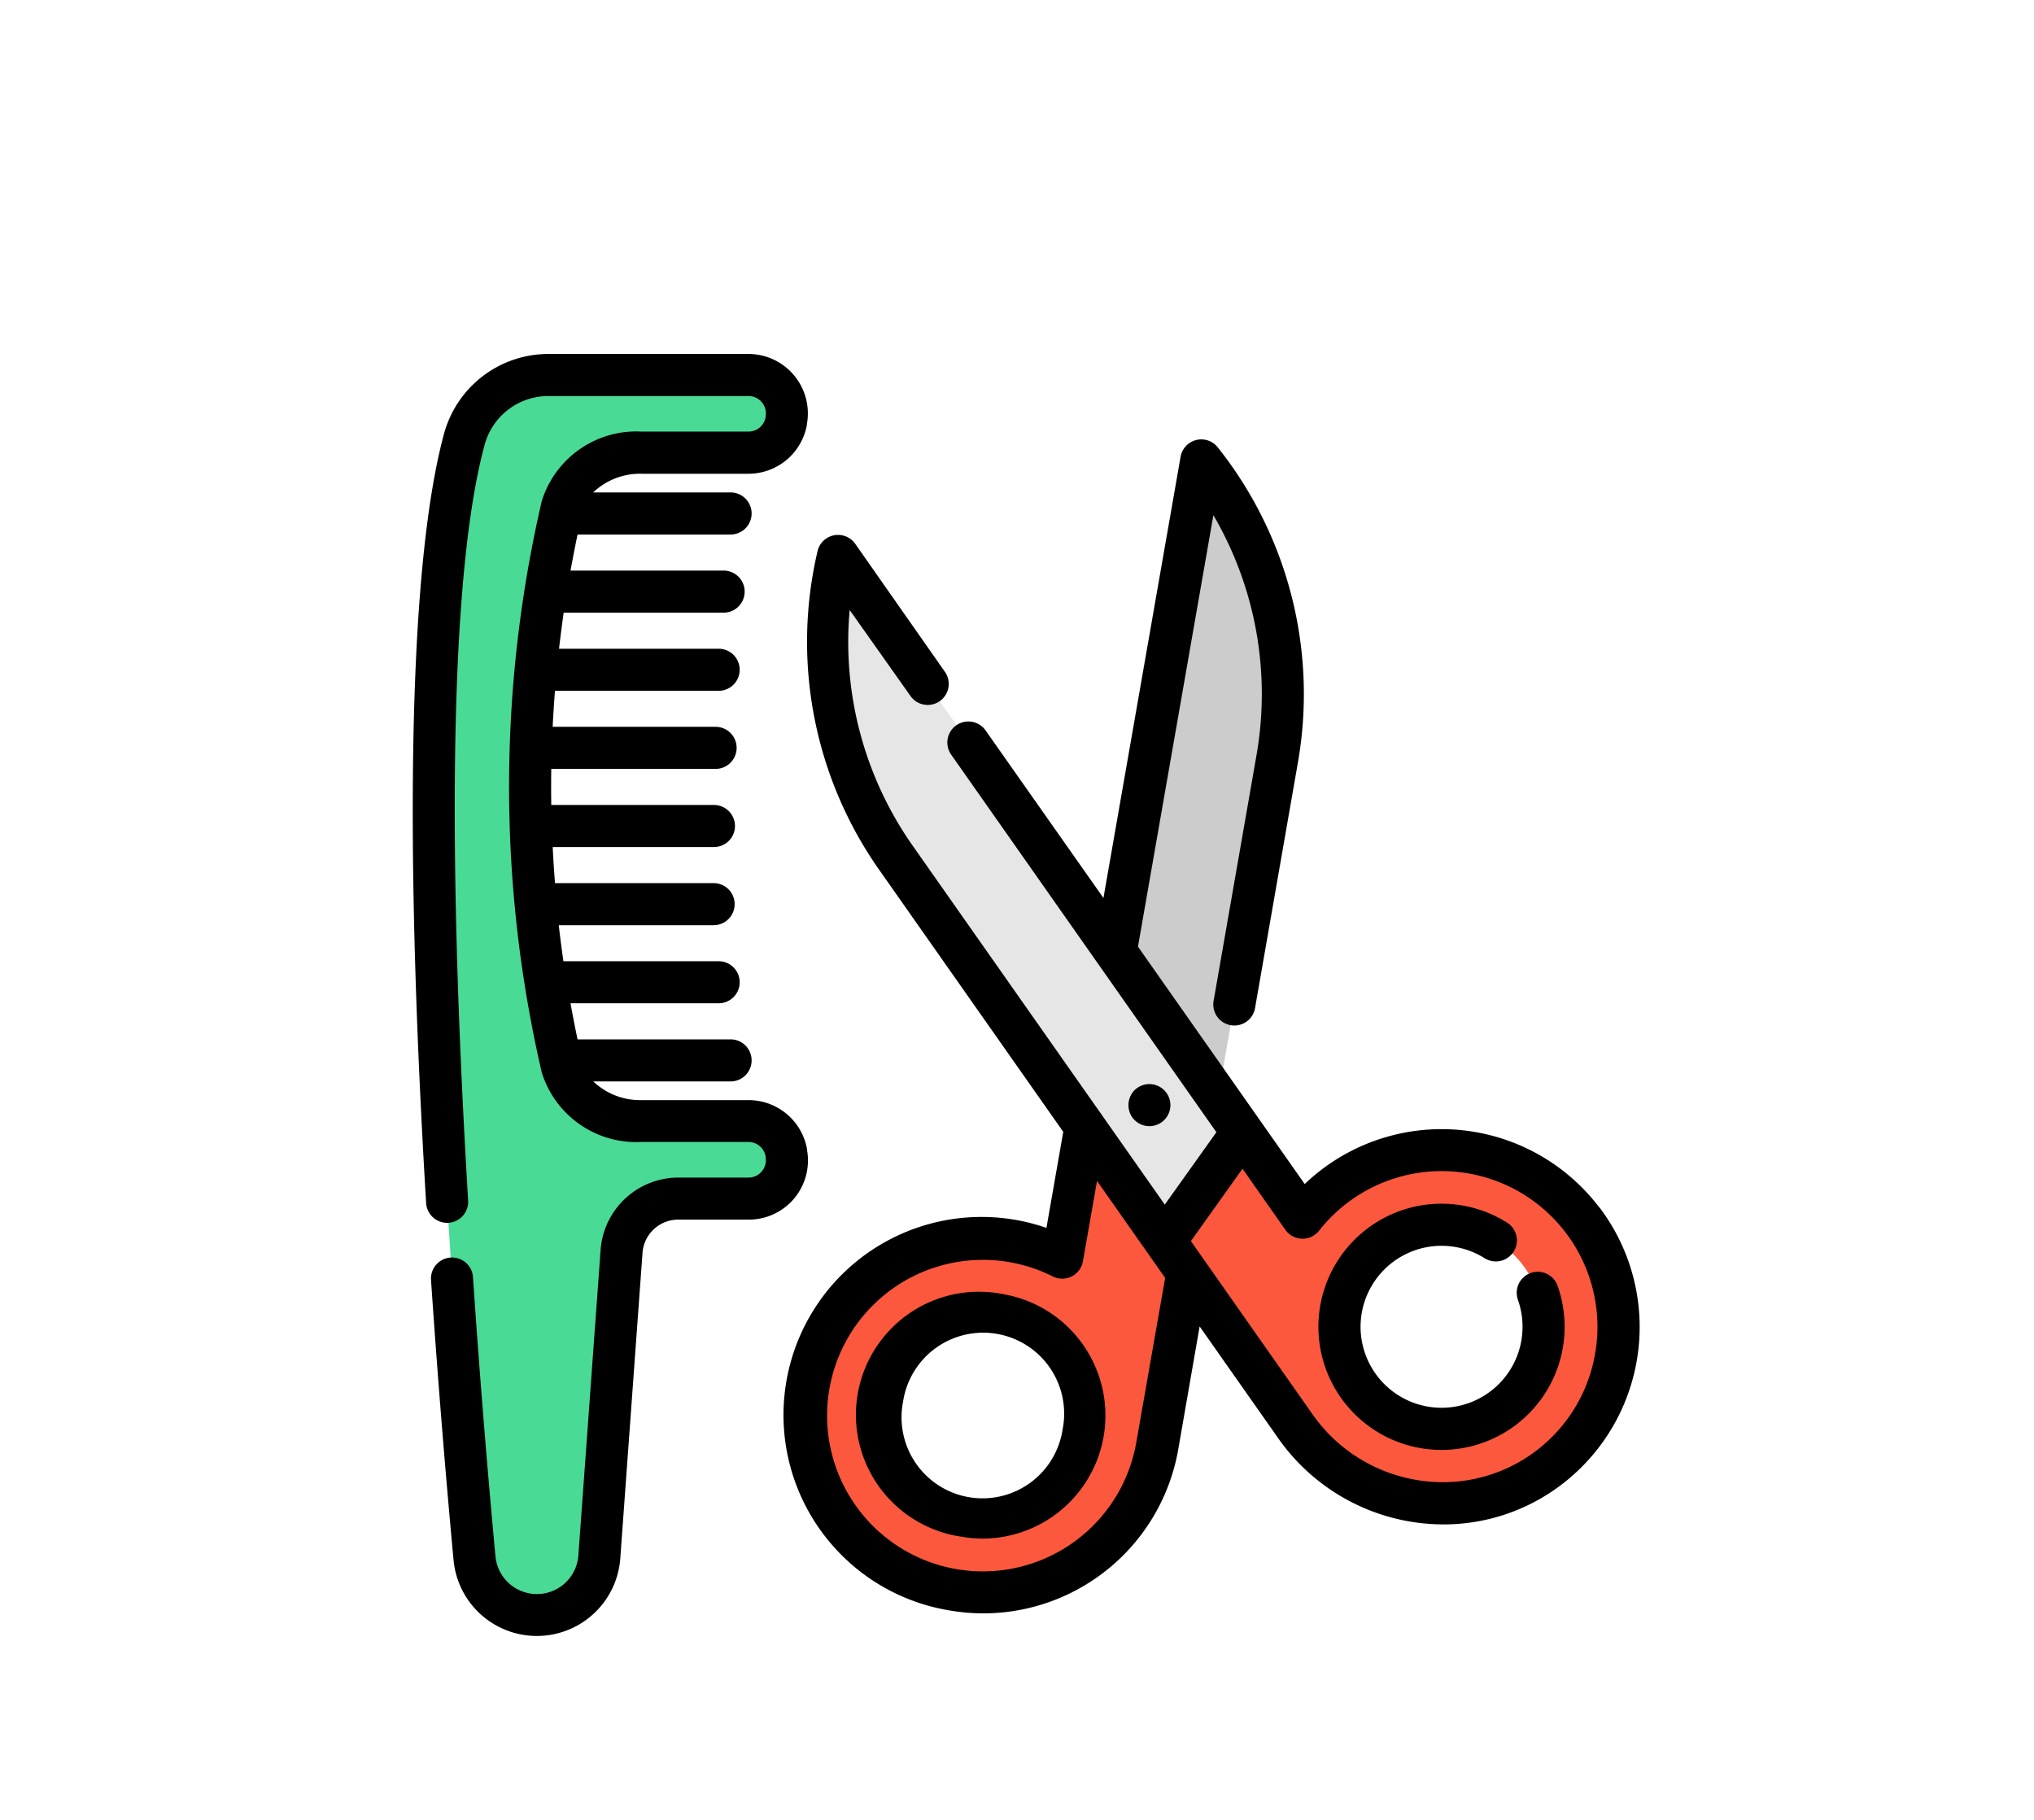 <svg xmlns="http://www.w3.org/2000/svg" xmlns:xlink="http://www.w3.org/1999/xlink" width="38" height="34" viewBox="0 0 38 34">
  <defs>
    <clipPath id="clip-Peinados">
      <rect width="38" height="34"/>
    </clipPath>
  </defs>
  <g id="Peinados" clip-path="url(#clip-Peinados)">
    <g id="barbershop" transform="translate(7.712 6.613)">
      <path id="Trazado_319" data-name="Trazado 319" d="M190.832,92.949a3.3,3.3,0,0,0-5.228-.042l-8.686-12.366h0A7.009,7.009,0,0,0,178,86.179L185.467,96.8a3.339,3.339,0,0,0,4.641.843A3.3,3.3,0,0,0,190.832,92.949ZM189.3,96.508a1.906,1.906,0,1,1,.464-2.655A1.906,1.906,0,0,1,189.3,96.508Z" transform="translate(-168.982 -76.772)" fill="#e6e6e6"/>
      <g id="Grupo_78" data-name="Grupo 78" transform="translate(7.345 14.442)">
        <path id="Trazado_320" data-name="Trazado 320" d="M319.269,312.3a3.3,3.3,0,0,0-5.228-.042l-1.12-1.595-1.448,2.03,2.432,3.462a3.339,3.339,0,0,0,4.641.843A3.3,3.3,0,0,0,319.269,312.3Zm-1.535,3.559a1.906,1.906,0,1,1,.464-2.655A1.906,1.906,0,0,1,317.734,315.861Z" transform="translate(-304.763 -310.568)" fill="#fc583d"/>
        <path id="Trazado_321" data-name="Trazado 321" d="M173.311,308.593l-.426,2.438a3.3,3.3,0,1,0,1.772,3.522l.566-3.238Zm-2.237,7.268a1.906,1.906,0,1,1,2.205-1.549A1.906,1.906,0,0,1,171.074,315.861Z" transform="translate(-168.097 -308.593)" fill="#fc583d"/>
      </g>
      <path id="Trazado_322" data-name="Trazado 322" d="M291.739,51.778l1.6-9.171h0a7.009,7.009,0,0,1,1.415,5.565L293.651,54.5" transform="translate(-278.607 -40.613)" fill="#ccc"/>
      <path id="Trazado_323" data-name="Trazado 323" d="M26.094,22.93a.718.718,0,0,0-.707-.591h-2a1.456,1.456,0,0,1-1.479-1,23.331,23.331,0,0,1,0-10.5,1.456,1.456,0,0,1,1.479-1h2a.718.718,0,0,0,.707-.591l0-.015A.718.718,0,0,0,25.39,8.4H21.646a1.623,1.623,0,0,0-1.565,1.2c-1.221,4.5-.159,17.161.192,20.913a1.169,1.169,0,0,0,1.164,1.06h0A1.169,1.169,0,0,0,22.6,30.489l.416-5.717a1.059,1.059,0,0,1,1.056-.982h1.315a.718.718,0,0,0,.706-.844Z" transform="translate(-19.118 -8.006)" fill="#49db95"/>
      <path id="Trazado_324" data-name="Trazado 324" d="M376.7,340.562a.393.393,0,0,0-.239.5,1.513,1.513,0,1,1-.621-.776.393.393,0,0,0,.418-.666,2.3,2.3,0,1,0,.944,1.179A.393.393,0,0,0,376.7,340.562Z" transform="translate(-355.815 -323.392)"/>
      <path id="Trazado_325" data-name="Trazado 325" d="M174.9,48.547a3.7,3.7,0,0,0-5.5-.432l-3.115-4.435,1.409-8.061a6.622,6.622,0,0,1,.806,4.48l-.8,4.583a.393.393,0,1,0,.774.135l.8-4.583a7.408,7.408,0,0,0-1.494-5.877.393.393,0,0,0-.7.177l-1.44,8.237-2.2-3.128a.393.393,0,1,0-.643.452l4.953,7.052-.964,1.352-4.712-6.708a6.622,6.622,0,0,1-1.175-4.4L162.037,39a.393.393,0,0,0,.643-.452L161,36.15a.393.393,0,0,0-.7.136,7.408,7.408,0,0,0,1.147,5.954l3.442,4.9-.314,1.794a3.7,3.7,0,1,0-1.817,7.146,3.742,3.742,0,0,0,.645.056,3.7,3.7,0,0,0,3.634-3.061l.4-2.3,1.47,2.092a3.777,3.777,0,0,0,3.088,1.607,3.628,3.628,0,0,0,2.1-.668,3.7,3.7,0,0,0,.81-5.257Zm-8.646,4.394a2.91,2.91,0,1,1-1.561-3.1.393.393,0,0,0,.564-.284l.263-1.5,1.273,1.812Zm8.58-1.712a2.887,2.887,0,0,1-3.354,2.413,2.971,2.971,0,0,1-1.936-1.228l-2.014-2.868v0l-.256-.365.964-1.352.8,1.14a.393.393,0,0,0,.631.017,2.911,2.911,0,0,1,5.166,2.243Z" transform="translate(-152.737 -32.607)"/>
      <path id="Trazado_326" data-name="Trazado 326" d="M192.281,374.684a2.3,2.3,0,1,0-.792,4.529,2.328,2.328,0,0,0,.4.035,2.3,2.3,0,0,0,.391-4.564Zm1.094,2.525a1.513,1.513,0,1,1-2.98-.521h0a1.513,1.513,0,1,1,2.98.521Z" transform="translate(-181.235 -357.116)"/>
      <path id="Trazado_327" data-name="Trazado 327" d="M296.855,292.058a.393.393,0,1,0,.056-.5A.4.4,0,0,0,296.855,292.058Z" transform="translate(-283.422 -277.808)"/>
      <path id="Trazado_328" data-name="Trazado 328" d="M18.267,15.779a1.108,1.108,0,0,0,.241-.909l0-.016a1.11,1.11,0,0,0-1.093-.914h-2a1.269,1.269,0,0,1-.9-.349H17.08a.393.393,0,0,0,0-.786H14.221q-.071-.337-.131-.674h2.767a.393.393,0,1,0,0-.786h-2.9q-.049-.337-.087-.673h2.893a.393.393,0,0,0,0-.786H13.8q-.027-.337-.043-.674h3.012a.393.393,0,0,0,0-.786H13.73q-.005-.337,0-.674H16.8a.393.393,0,0,0,0-.786H13.756q.017-.337.043-.673h3.058a.393.393,0,1,0,0-.786H13.875q.039-.337.087-.674H16.95a.393.393,0,1,0,0-.786H14.09q.061-.337.131-.674H17.08a.393.393,0,0,0,0-.786H14.513a1.269,1.269,0,0,1,.9-.349h2a1.11,1.11,0,0,0,1.093-.915l0-.014A1.111,1.111,0,0,0,17.415,0H13.67a2.021,2.021,0,0,0-1.944,1.492c-.447,1.646-.867,5.475-.334,14.371a.393.393,0,0,0,.785-.047c-.417-6.957-.311-11.839.308-14.118A1.233,1.233,0,0,1,13.67.786h3.745a.325.325,0,0,1,.319.387l0,.01a.324.324,0,0,1-.32.267h-2a1.849,1.849,0,0,0-1.862,1.3,23.632,23.632,0,0,0,0,10.672,1.849,1.849,0,0,0,1.862,1.3h2a.325.325,0,0,1,.32.267l0,.016a.324.324,0,0,1-.319.382H16.1a1.458,1.458,0,0,0-1.448,1.347l-.416,5.717a.777.777,0,0,1-1.548.016c-.11-1.177-.273-3.04-.421-5.229a.393.393,0,0,0-.784.053c.149,2.2.312,4.067.422,5.249a1.563,1.563,0,0,0,3.114-.032l.416-5.717a.668.668,0,0,1,.664-.618h1.315A1.108,1.108,0,0,0,18.267,15.779Z" transform="translate(-11.143 0)"/>
    </g>
  </g>
</svg>
